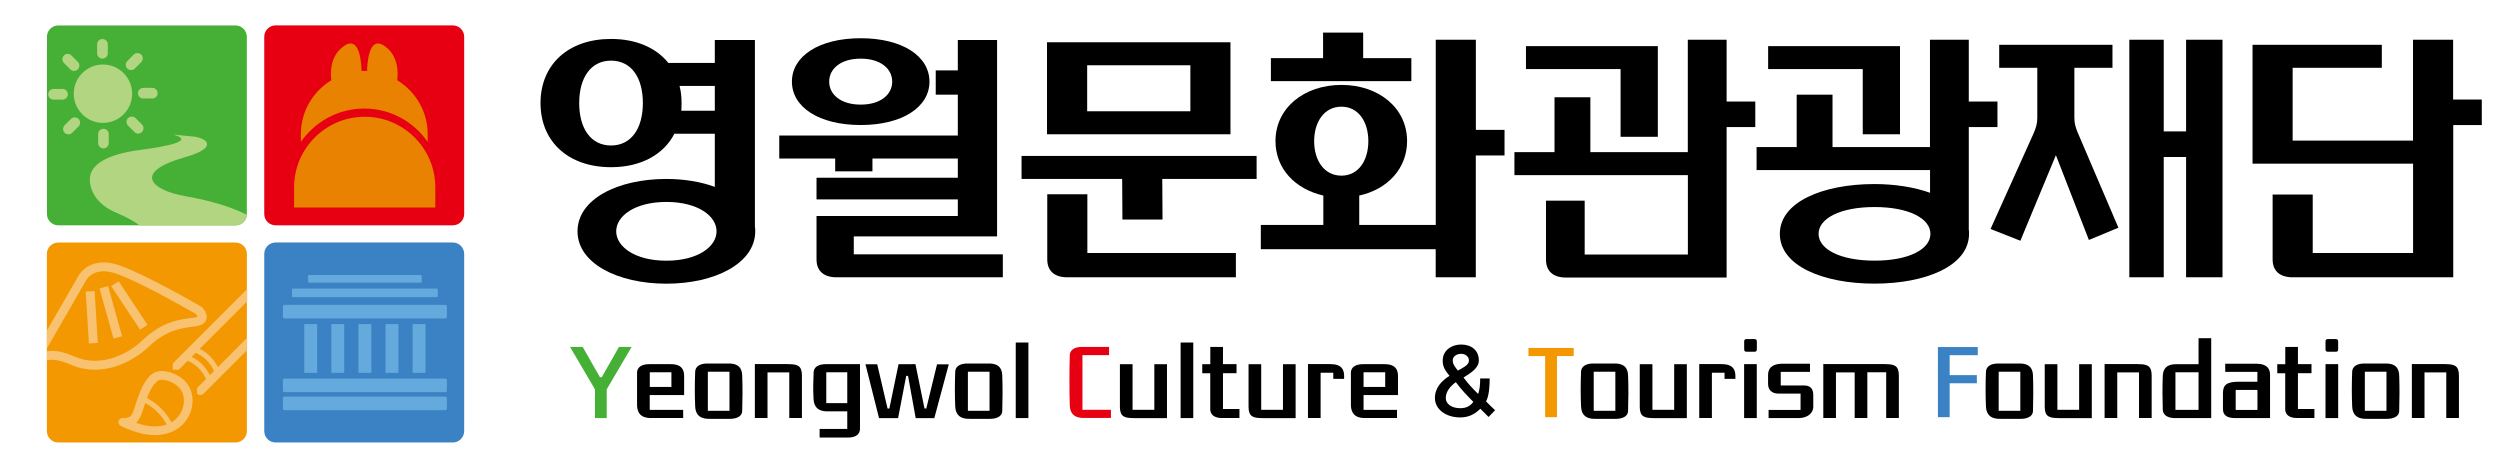 <?xml version="1.0" encoding="utf-8"?>
<!-- Generator: Adobe Illustrator 27.2.0, SVG Export Plug-In . SVG Version: 6.00 Build 0)  -->
<svg version="1.1" id="Layer_1" xmlns="http://www.w3.org/2000/svg" xmlns:xlink="http://www.w3.org/1999/xlink" x="0px" y="0px"
	 viewBox="0 0 387.13 70.71" style="enable-background:new 0 0 387.13 70.71;" xml:space="preserve">
<style type="text/css">
	.st0{fill:#45B035;}
	.st1{fill:#E60012;}
	.st2{fill:#E88200;}
	.st3{fill:#B2D581;}
	.st4{fill:#3B82C5;}
	.st5{fill:#65AADD;}
	.st6{fill:#F39800;}
	.st7{fill:#F8C270;}
</style>
<g>
	<g>
		<path class="st0" d="M108.75-227.39c0,2.4-1.93,4.35-4.34,4.35H36.46c-2.4,0-4.33-1.95-4.33-4.35v-67.94
			c0-2.41,1.93-4.35,4.33-4.35h67.95c2.4,0,4.34,1.94,4.34,4.35V-227.39L108.75-227.39z"/>
		<path class="st1" d="M192.06-227.39c0,2.4-1.94,4.35-4.35,4.35h-67.95c-2.4,0-4.35-1.95-4.35-4.35v-67.95
			c0-2.4,1.94-4.35,4.35-4.35h67.95c2.4,0,4.35,1.94,4.35,4.35V-227.39L192.06-227.39z"/>
		<path class="st2" d="M153.94-264.68c-14.93,0-27.07,12.14-27.07,27.05v7.74h54.14v-7.74
			C181.01-252.53,168.86-264.68,153.94-264.68"/>
		<path class="st2" d="M159.03-292.76c-3.33,0-4.06,6.53-4.19,10.56l-1.05-0.11l-1.05,0.11c-0.14-4.03-0.87-10.56-4.2-10.56
			c-0.66,0-1.43,0.26-2.31,0.84c-5.58,3.68-5.45,10.28-5.06,13.24c-6.98,4.28-11.69,11.89-11.69,20.67v3
			c5.34-7.72,14.22-12.8,24.31-12.8c10.07,0,18.97,5.08,24.3,12.8v-2.99c0-8.77-4.69-16.39-11.68-20.67
			c0.38-2.96,0.51-9.56-5.06-13.24C160.46-292.5,159.69-292.76,159.03-292.76"/>
		<path class="st3" d="M64.78-273.5c0,6.18-5.01,11.2-11.2,11.2c-6.17,0-11.18-5.02-11.18-11.2c0-6.17,5.01-11.19,11.18-11.19
			C59.77-284.7,64.78-279.68,64.78-273.5"/>
		<path class="st3" d="M51.36-292.44v3.47c0,1.12,0.9,2.03,2.03,2.03c1.14,0,2.05-0.91,2.05-2.03v-3.47c0-1.13-0.91-2.03-2.05-2.03
			C52.26-294.46,51.36-293.56,51.36-292.44"/>
		<path class="st3" d="M38.62-288.18c-0.79,0.79-0.79,2.08,0,2.88l2.45,2.45c0.8,0.78,2.08,0.78,2.88,0c0.79-0.8,0.79-2.09,0-2.88
			l-2.45-2.45C40.7-288.98,39.41-288.98,38.62-288.18"/>
		<path class="st3" d="M38.12-275.34h-3.46c-1.12,0-2.04,0.92-2.04,2.05c0,1.11,0.91,2.03,2.04,2.03h3.46
			c1.12,0,2.03-0.92,2.03-2.03C40.15-274.42,39.24-275.34,38.12-275.34"/>
		<path class="st3" d="M41.36-263.86l-2.45,2.44c-0.8,0.79-0.8,2.08,0,2.88c0.79,0.78,2.09,0.78,2.87,0l2.44-2.45
			c0.8-0.79,0.8-2.08,0-2.87C43.44-264.66,42.14-264.66,41.36-263.86"/>
		<path class="st3" d="M53.79-260.07c-1.12,0-2.04,0.9-2.04,2.03v3.47c0,1.13,0.91,2.03,2.04,2.03c1.13,0,2.04-0.9,2.04-2.03v-3.47
			C55.83-259.17,54.92-260.07,53.79-260.07"/>
		<path class="st3" d="M63.23-264.16c-0.79,0.8-0.79,2.08,0,2.89l2.45,2.44c0.78,0.8,2.08,0.8,2.87,0c0.8-0.79,0.8-2.08,0-2.88
			l-2.44-2.45C65.31-264.94,64.03-264.94,63.23-264.16"/>
		<path class="st3" d="M69.06-275.74c-1.12,0-2.04,0.91-2.04,2.04c0,1.13,0.91,2.02,2.04,2.02h3.46c1.13,0,2.04-0.89,2.04-2.02
			c0-1.13-0.91-2.04-2.04-2.04H69.06L69.06-275.74z"/>
		<path class="st3" d="M65.38-288.48l-2.44,2.45c-0.8,0.8-0.8,2.08,0,2.88c0.79,0.81,2.08,0.81,2.88,0l2.45-2.44
			c0.78-0.79,0.78-2.09,0-2.89C67.46-289.26,66.19-289.26,65.38-288.48"/>
		<path class="st3" d="M108.83-227.08c-5.6-2.8-13.26-5.35-23.53-7.14c-13.05-2.27-20.74-9.18-0.23-14.98
			c11.42-3.23,9.74-6.74,3.8-7.84l-8.3-0.81c8.71,2.44-3.12,4.61-12.44,5.84c-13.94,1.81-19.78,6.14-19.54,11.65
			c0.21,4.8,3.31,9.56,9.98,12.38c4.17,1.76,7.06,3.4,9.07,4.93h36.91C106.85-223.05,108.66-224.83,108.83-227.08L108.83-227.08z"/>
		<path class="st4" d="M359.46-227.39c0,2.39-1.95,4.36-4.35,4.36h-67.95c-2.4,0-4.34-1.96-4.34-4.36v-67.95
			c0-2.39,1.94-4.35,4.34-4.35h67.95c2.41,0,4.35,1.96,4.35,4.35V-227.39L359.46-227.39z"/>
		<polygon class="st5" points="352.84,-271.01 352.44,-270.6 290.38,-270.6 289.99,-271.01 289.99,-275.4 290.38,-275.8 
			352.44,-275.8 352.84,-275.4 352.84,-271.01 		"/>
		<polygon class="st5" points="349.37,-279.02 349.03,-278.77 293.8,-278.77 293.45,-279.02 293.45,-281.81 293.8,-282.06 
			349.03,-282.06 349.37,-281.81 349.37,-279.02 		"/>
		<polygon class="st5" points="343.18,-284.53 342.91,-284.31 299.91,-284.31 299.64,-284.53 299.64,-287 299.91,-287.23 
			342.91,-287.23 343.18,-287 343.18,-284.53 		"/>
		<polygon class="st5" points="352.84,-242.73 352.44,-242.34 290.38,-242.34 289.99,-242.73 289.99,-247.14 290.38,-247.53 
			352.44,-247.53 352.84,-247.14 352.84,-242.73 		"/>
		<polygon class="st5" points="352.84,-235.84 352.44,-235.44 290.38,-235.44 289.99,-235.84 289.99,-240.25 290.38,-240.64 
			352.44,-240.64 352.84,-240.25 352.84,-235.84 		"/>
		<polygon class="st5" points="303.11,-249.73 298.17,-249.73 298.17,-268.42 303.11,-268.42 303.11,-249.73 		"/>
		<polygon class="st5" points="313.48,-249.73 308.55,-249.73 308.55,-268.42 313.48,-268.42 313.48,-249.73 		"/>
		<polygon class="st5" points="323.87,-249.73 318.94,-249.73 318.94,-268.42 323.87,-268.42 323.87,-249.73 		"/>
		<polygon class="st5" points="334.26,-249.73 329.33,-249.73 329.33,-268.42 334.26,-268.42 334.26,-249.73 		"/>
		<polygon class="st5" points="344.65,-249.73 339.72,-249.73 339.72,-268.42 344.65,-268.42 344.65,-249.73 		"/>
		<path class="st6" d="M276.16-227.39c0,2.39-1.94,4.36-4.34,4.36h-67.97c-2.4,0-4.33-1.96-4.33-4.36v-67.94
			c0-2.4,1.93-4.36,4.33-4.36h67.97c2.4,0,4.34,1.96,4.34,4.36V-227.39L276.16-227.39z"/>
		<path class="st7" d="M247.09-249.81c-2.6-0.87-4.9-0.83-6.68,0.14c-1.24,0.68-2.08,1.73-2.6,2.46c-2.07,2.82-3.13,6.11-4.18,9.27
			l-0.57,1.75c-0.43,1.23-0.84,2.4-1.64,3.21l-2.05,0.66l-0.04-0.01c-0.84-0.38-1.81-0.02-2.2,0.83c-0.38,0.83-0.02,1.81,0.82,2.19
			l0.09,0.04c3.11,1.41,6.81,2.88,10.73,3.28l2.07,0.12c3.64,0,6.88-1.01,9.38-2.88c3.16-2.36,5.14-6.29,5.15-10.22
			c0.02-2.12-0.49-4.1-1.49-5.75C252.13-247.61,249.23-249.08,247.09-249.81 M239.11-229.3c-1.85-0.2-3.67-0.67-5.41-1.27l0.1-0.1
			c1.26-1.29,1.88-2.92,2.41-4.47l0.58-1.77l0.43-1.3c3.4,1.86,6.25,4.67,8.11,8.07l0.1,0.18c-1.66,0.58-3.3,0.74-4.6,0.74
			L239.11-229.3L239.11-229.3z M248.22-231.42l-0.97,0.64l-0.17-0.3c-2.08-3.84-5.32-6.99-9.19-9.02c0.69-1.87,1.48-3.61,2.61-5.16
			l1.52-1.49c0.95-0.52,2.35-0.49,4.03,0.08c2.26,0.77,4.04,2.07,4.99,3.65c0.68,1.13,1.02,2.5,1.02,4.01
			C252.02-236.09,250.56-233.17,248.22-231.42"/>
		<polygon class="st7" points="215.62,-260.98 214.38,-280.89 217.8,-281.1 219.03,-261.2 215.62,-260.98 		"/>
		<polygon class="st7" points="225.05,-262.86 219.67,-282.08 222.95,-282.99 228.34,-263.77 225.05,-262.86 		"/>
		<polygon class="st7" points="235.25,-266.25 224.17,-282.96 227.01,-284.85 238.09,-268.14 235.25,-266.25 		"/>
		<path class="st7" d="M265.07-251.92c-1.51-3.04-3.98-5.5-7-7.01l18.22-18.22v-4.71l-28.54,28.55v2.35h2.35l3.4-3.4
			c3.12,1.36,5.62,3.88,6.99,7.01l-3.41,3.4v2.35l1.19,0.49l1.18-0.49l16.84-16.84v-4.7L265.07-251.92L265.07-251.92z M262-248.87
			c-1.51-3.02-3.97-5.49-6.99-7l1.56-1.57c3.12,1.37,5.62,3.89,6.99,7.01L262-248.87L262-248.87z"/>
		<path class="st7" d="M208.77-252.84c2.88,1.27,5.99,1.92,9.19,1.92c7.11,0,14.86-3.33,20.73-8.93c6.64-6.32,12.43-7.02,17.53-7.63
			c2.45-0.29,3.93-1.2,4.41-2.67c0.74-2.22-1.3-4.3-1.71-4.7l-0.31-0.22c-0.81-0.48-19.8-11.55-30.63-15.61
			c-2.38-0.89-4.65-1.35-6.71-1.35c-7.05,0-9.64,5.12-9.69,5.23l-12.07,20.94v6.82l15.07-26.14c0.07-0.15,1.83-3.43,6.69-3.43
			c1.65,0,3.51,0.38,5.51,1.13c9.98,3.75,27.85,14.06,29.9,15.24l0.66,0.98c-0.18,0.1-0.6,0.29-1.52,0.4
			c-5.36,0.64-12.04,1.45-19.49,8.55c-5.24,5.01-12.12,7.99-18.37,8c-2.72,0-5.36-0.55-7.82-1.63c-3.32-1.47-6.28-2.21-8.78-2.21
			l-1.83,0.2v3.45l1.83-0.23C203.38-254.75,205.88-254.1,208.77-252.84L208.77-252.84z"/>
	</g>
	<g>
		<g>
			<path d="M66.93-175.44c0,5.44-6.84,8.92-15.15,8.92c-8.31,0-15.15-3.48-15.15-8.92c0-5.48,6.84-8.92,15.15-8.92
				c2.98,0,5.86,0.48,8.26,1.35v-9.05h-6.89c-1.81,3.53-5.67,5.7-10.8,5.7c-7.33,0-12.02-4.4-12.02-10.93
				c0-6.53,4.69-10.93,12.02-10.93c4.3,0,7.72,1.52,9.77,4.09h7.92v-3.92h6.84v31.82C66.93-175.96,66.93-175.7,66.93-175.44z
				 M47.78-197.3c0-4.4-2-7.23-5.42-7.23c-3.42,0-5.42,2.87-5.42,7.23c0,4.35,2,7.23,5.42,7.23
				C45.77-190.07,47.78-192.94,47.78-197.3z M60.33-175.44c0-2.61-3.18-5.01-8.55-5.01c-5.37,0-8.55,2.39-8.55,5.01
				c0,2.61,3.18,5.01,8.55,5.01C57.16-170.44,60.33-172.83,60.33-175.44z M60.04-200.21h-6.01c0.24,0.91,0.34,1.87,0.34,2.92
				c0,0.44,0,0.87-0.05,1.31h5.72V-200.21z"/>
			<path d="M109.14-167.61H80.81c-2.2,0-3.42-1.09-3.42-3.05v-7.4h24.09v-2.83H77.39v-3.7h24.09v-3.26H86.91v2.18h-6.35v-2.18h-9.53
				v-3.92h30.44v-6.97h-3.76v-4.14h3.76v-5.18h6.69v33.48H83.74v3.05h25.41V-167.61z M73.18-200.95c0-4.35,4.64-7.4,11.73-7.4
				c7.08,0,11.73,3.05,11.73,7.4c0,4.35-4.64,7.4-11.73,7.4C77.83-193.55,73.18-196.6,73.18-200.95z M79.54-200.95
				c0,2.18,1.96,3.92,5.38,3.92s5.37-1.74,5.37-3.92c0-2.18-1.95-3.92-5.37-3.92S79.54-203.13,79.54-200.95z"/>
			<path d="M152.38-184.37h-16.07l0.05,6.92h-6.84l-0.05-6.92h-17.15v-3.92h40.06V-184.37z M116.67-191.98v-15.67h31.27v15.67
				H116.67z M148.87-171.74v4.14h-28.73c-2.2,0-3.42-1.09-3.42-3.05v-11.1h6.84v10.01H148.87z M123.51-203.74v7.84h17.59v-7.84
				H123.51z"/>
			<path d="M189.76-188.37v20.77h-6.84v-4.79h-29.8v-4.14h10.65v-5.01c-4.79-1.09-8.16-4.57-8.16-9.27c0-5.66,4.89-9.58,11.24-9.58
				c6.35,0,11.19,3.92,11.19,9.58c0,4.7-3.37,8.23-8.16,9.27v5.01h13.04v-31.56h6.84v15.37h4.89v4.35H189.76z M154.83-201.04v-3.92
				h8.89v-4.35h6.84v4.35h8.21v3.92H154.83z M162.21-190.81c0,3.27,1.71,5.88,4.64,5.88c2.93,0,4.59-2.61,4.59-5.88
				c0-3.27-1.66-5.88-4.59-5.88C163.92-196.69,162.21-194.07,162.21-190.81z"/>
			<path d="M225.92-208.09h6.6v10.54h4.89v4.35h-4.89v25.64h-27.36c-2.2,0-3.42-1.09-3.42-3.05v-10.06h6.6v9.19h17.59v-13.54h-29.56
				v-3.92h6.84v-9.36h6.11v9.36h16.61V-208.09z M214.44-203.09h-16.12V-207h22.48v15.45h-6.35V-203.09z"/>
			<path d="M267.2-208.09h6.6v10.54h4.88v4.35h-4.88v17.46c0.05,0.26,0.05,0.48,0.05,0.74c0,5.44-7.33,8.49-16.12,8.49
				c-8.79,0-16.12-3.05-16.12-8.49c0-5.44,7.33-8.49,16.12-8.49c3.47,0,6.79,0.52,9.48,1.48v-3.87h-29.56v-3.92h6.84v-8.92h6.11
				v8.92h16.61V-208.09z M255.72-203.09H239.6V-207h22.47v15.02h-6.35V-203.09z M267.25-175.01c0-2.61-3.66-4.57-9.53-4.57
				c-5.86,0-9.53,1.96-9.53,4.57c0,2.61,3.66,4.57,9.53,4.57C263.59-170.44,267.25-172.39,267.25-175.01z"/>
			<path d="M292.42-192.16l6.89,16.11l-5.03,2.09l-5.62-14.45l-6.06,14.58l-5.08-2l7.33-16.28c0.39-0.91,0.63-1.65,0.63-2.66v-8.53
				h-6.5v-3.92h19.3v3.92h-6.5v8.49C291.78-193.81,292.03-193.07,292.42-192.16z M317.04-167.61h-6.21v-20.5h-3.81v20.5h-5.86
				v-40.49h5.86v15.63h3.81v-15.63h6.21V-167.61z"/>
			<path d="M356.37-193.55v25.95h-27.36c-2.2,0-3.42-1.09-3.42-3.05v-11.06h6.84v9.97h17.1v-15.24h-27.36v-20.24h22.04v3.92h-15.2
				v12.41h20.52v-17.2h6.84v10.19h4.89v4.35H356.37z"/>
		</g>
		<g>
			<path class="st0" d="M39.62-148.5l-4.25-7.23h2.16l2.93,5.16h0.31l2.93-5.16h2.16l-4.25,7.23v4.9h-2.01V-148.5z"/>
			<path d="M46.8-151.42c0.05-0.8,0.71-1.37,2.08-1.37h3.61c0.93,0,2.33,0.15,2.33,2.01v3.27h-5.87v2.52h5.7v1.39h-5.05
				c-0.71,0-2.7,0.2-2.81-2.12V-151.42z M48.96-151.4v2.5h3.69v-2.5H48.96z"/>
			<path d="M58.78-152.9h3.6c0.93,0,2.25,0.15,2.33,2.01c0.08,1.93,0.06,4.18,0,6.12c-0.03,0.96-1.08,1.31-2.07,1.31H59.5
				c-0.71,0-2.7,0.2-2.81-2.12c-0.09-1.88-0.08-4.06,0-5.94C56.74-152.33,57.4-152.9,58.78-152.9z M62.54-151.51h-3.69v6.66h3.69
				V-151.51z"/>
			<path d="M72.56-152.79c1.54,0,2.33,0.23,2.33,1.93v7.26h-2.16v-7.77h-3.71v7.77h-2.16v-9.19H72.56z"/>
			<path d="M76.89-151.42c0.03-0.8,0.71-1.37,2.08-1.37h5.82v11.01c0,1.17-1.08,1.5-1.95,1.5h-4.93v-1.47h4.71v-3H79.7
				c-0.71,0-2.69,0.2-2.81-2.12C76.79-148.59,76.81-149.53,76.89-151.42z M79.05-151.4v5.27h3.58v-5.27H79.05z"/>
			<path d="M88.03-143.61l-2.32-9.17h2.01l1.76,7.54h0.31l1.56-7.55l2.89-0.02l1.54,7.55h0.31l1.82-7.52h2.01l-2.47,9.17h-3.17
				l-1.31-7.21h-0.31l-1.39,7.21H88.03z"/>
			<path d="M103.1-152.9h3.6c0.93,0,2.25,0.15,2.33,2.01c0.08,1.93,0.06,4.18,0,6.12c-0.03,0.96-1.08,1.31-2.07,1.31h-3.13
				c-0.71,0-2.7,0.2-2.81-2.12c-0.09-1.88-0.08-4.06,0-5.94C101.06-152.33,101.73-152.9,103.1-152.9z M106.87-151.51h-3.69v6.66
				h3.69V-151.51z"/>
			<path d="M111.34-156.48h2.16v12.88h-2.16V-156.48z"/>
			<path class="st1" d="M127.25-155.73v1.39h-4.54v9.33h4.85v1.39h-4.2c-0.71,0-2.7,0.2-2.81-2.12c-0.09-1.88-0.08-6.73,0-8.62
				c0.05-0.8,0.71-1.37,2.08-1.37H127.25z"/>
			<path d="M131.43-143.61c-1.54,0-2.33-0.23-2.33-1.93v-7.26h2.16v7.77h3.71v-7.77h2.16v9.19H131.43z"/>
			<path d="M139.44-156.48h2.16v12.88h-2.16V-156.48z"/>
			<path d="M144.51-152.79v-2.93h2.16v2.93h2.32v1.54h-2.32v6.1h2.81v1.54h-3.03c-0.87,0-1.95-0.32-1.95-1.5v-6.15h-1.36v-1.54
				H144.51z"/>
			<path d="M153.35-143.61c-1.54,0-2.33-0.23-2.33-1.93v-7.26h2.16v7.77h3.71v-7.77h2.16v9.19H153.35z"/>
			<path d="M164.98-152.79c0.93,0,2.33,0.15,2.33,2.01v0.51h-1.85v-1.05h-2.16v7.72h-2.16v-9.19H164.98z"/>
			<path d="M168.47-151.42c0.05-0.8,0.71-1.37,2.08-1.37h3.61c0.93,0,2.33,0.15,2.33,2.01v3.27h-5.87v2.52h5.7v1.39h-5.05
				c-0.71,0-2.7,0.2-2.81-2.12V-151.42z M170.63-151.4v2.5h3.69v-2.5H170.63z"/>
			<path d="M185.28-150.8c-0.74-0.91-1.2-1.56-1.16-2.73c0.06-1.61,1.48-2.61,3.13-2.61c1.68,0,3.01,0.93,3.01,2.72
				c0,1.3-1.38,2.13-2.61,2.9c0.8,1.07,1.5,1.84,2.5,2.81c0.22-0.71,0.34-1.37,0.34-2.64h1.62c0,1.19-0.09,2.95-0.62,3.91
				c0.4,0.43,1,0.99,1.54,1.5l-1.11,1.16c-0.49-0.49-1.04-1.02-1.41-1.41c-0.91,0.91-1.96,1.48-3.43,1.48c-2.5,0-4.31-1.42-4.31-3.3
				C182.8-148.86,184.05-150.03,185.28-150.8z M187.1-145.29c1.13,0,1.75-0.42,2.24-1.08c-1.13-1.14-2.05-2.1-2.98-3.35
				c-0.74,0.52-1.71,1.47-1.71,2.7C184.65-146.01,185.62-145.29,187.1-145.29z M186.7-151.7c0.87-0.51,1.9-0.93,1.9-1.71
				c0-0.69-0.6-1.14-1.34-1.14c-0.71,0-1.42,0.4-1.42,1.1C185.84-152.67,186.32-152.25,186.7-151.7z"/>
			<path class="st6" d="M203.59-154.17v10.41h-2.01v-10.41h-2.86v-1.39h7.72v1.39H203.59z"/>
			<path d="M209.78-152.9h3.6c0.93,0,2.25,0.15,2.33,2.01c0.08,1.93,0.06,4.18,0,6.12c-0.03,0.96-1.08,1.31-2.07,1.31h-3.13
				c-0.71,0-2.7,0.2-2.81-2.12c-0.09-1.88-0.08-4.06,0-5.94C207.74-152.33,208.41-152.9,209.78-152.9z M213.55-151.51h-3.69v6.66
				h3.69V-151.51z"/>
			<path d="M220.05-143.61c-1.54,0-2.33-0.23-2.33-1.93v-7.26h2.16v7.77h3.71v-7.77h2.16v9.19H220.05z"/>
			<path d="M231.68-152.79c0.93,0,2.33,0.15,2.33,2.01v0.51h-1.85v-1.05h-2.16v7.72h-2.16v-9.19H231.68z"/>
			<path d="M235.89-157.07h1.39c0.25,0,0.38,0.14,0.38,0.39v1.39c0,0.25-0.14,0.39-0.38,0.39h-1.39c-0.25,0-0.38-0.14-0.38-0.39
				v-1.39C235.5-156.93,235.64-157.07,235.89-157.07z M235.5-152.79h2.16v9.19h-2.16V-152.79z"/>
			<path d="M239.67-143.61v-1.39h5.45v-2.78h-3.77c-1.07,0-1.76-0.59-1.78-1.62c-0.01-0.8-0.01-0.96,0-1.61
				c0.03-1.56,1.33-1.87,2.5-1.87h4.65v1.39h-4.99v2.32h3.97c0.94,0,1.53,0.42,1.58,1.53v2.07c0,1.28-1.17,1.96-2.5,1.96H239.67z"/>
			<path d="M259.54-152.79c1.55,0,2.33,0.23,2.33,1.93v7.26h-2.16v-7.8h-3.21v7.8h-2.16v-7.77h-3.2v7.77h-2.16v-9.19H259.54z"/>
			<path class="st4" d="M275.32-155.71v1.39h-4.79v3.4h4.63v1.39h-4.63v5.78h-2.01v-11.95H275.32z"/>
			<path d="M278.81-152.9h3.6c0.93,0,2.25,0.15,2.33,2.01c0.08,1.93,0.06,4.18,0,6.12c-0.03,0.96-1.08,1.31-2.07,1.31h-3.13
				c-0.71,0-2.7,0.2-2.81-2.12c-0.09-1.88-0.08-4.06,0-5.94C276.77-152.33,277.44-152.9,278.81-152.9z M282.58-151.51h-3.69v6.66
				h3.69V-151.51z"/>
			<path d="M289.08-143.61c-1.54,0-2.33-0.23-2.33-1.93v-7.26h2.16v7.77h3.71v-7.77h2.16v9.19H289.08z"/>
			<path d="M302.63-152.79c1.54,0,2.33,0.23,2.33,1.93v7.26h-2.16v-7.77h-3.71v7.77h-2.16v-9.19H302.63z"/>
			<path d="M315.12-143.61h-6.19c-1.05,0-2.04-0.4-2.07-1.42c-0.06-1.93-0.08-3.83,0-5.76c0.08-1.85,1.4-2.01,2.33-2.01h3.77v-4.43
				h2.16V-143.61z M312.96-151.4h-3.94v6.41h3.94V-151.4z"/>
			<path d="M317.13-147.84c0-1.47,0.66-1.96,2.81-1.96H323v-1.68h-5.48v-1.39h5.22c2.12,0,2.42,1.05,2.42,1.9v7.37h-5.95
				c-1.3,0-2.08-0.42-2.08-1.53V-147.84z M319.29-148.41v3.41H323v-3.41H319.29z"/>
			<path d="M327.75-152.79v-2.93h2.16v2.93h2.32v1.54h-2.32v6.1h2.81v1.54h-3.03c-0.86,0-1.95-0.32-1.95-1.5v-6.15h-1.36v-1.54
				H327.75z"/>
			<path d="M334.99-157.07h1.39c0.25,0,0.38,0.14,0.38,0.39v1.39c0,0.25-0.14,0.39-0.38,0.39h-1.39c-0.25,0-0.38-0.14-0.38-0.39
				v-1.39C334.61-156.93,334.74-157.07,334.99-157.07z M334.61-152.79h2.16v9.19h-2.16V-152.79z"/>
			<path d="M341.23-152.9h3.6c0.93,0,2.25,0.15,2.33,2.01c0.08,1.93,0.06,4.18,0,6.12c-0.03,0.96-1.08,1.31-2.07,1.31h-3.13
				c-0.71,0-2.7,0.2-2.81-2.12c-0.09-1.88-0.08-4.06,0-5.94C339.19-152.33,339.85-152.9,341.23-152.9z M345-151.51h-3.69v6.66H345
				V-151.51z"/>
			<path d="M355.02-152.79c1.54,0,2.33,0.23,2.33,1.93v7.26h-2.16v-7.77h-3.71v7.77h-2.16v-9.19H355.02z"/>
		</g>
	</g>
</g>
<g>
	<g>
		<path class="st0" d="M38.23,33.14c0,0.97-0.78,1.75-1.75,1.75H9.02c-0.97,0-1.75-0.78-1.75-1.75V5.7c0-0.97,0.78-1.76,1.75-1.76
			h27.45c0.97,0,1.75,0.79,1.75,1.76V33.14L38.23,33.14z"/>
		<path class="st1" d="M71.88,33.14c0,0.97-0.78,1.75-1.76,1.75H42.67c-0.97,0-1.75-0.78-1.75-1.75V5.69c0-0.97,0.79-1.76,1.75-1.76
			h27.45c0.97,0,1.76,0.79,1.76,1.76V33.14L71.88,33.14z"/>
		<path class="st2" d="M56.48,18.08c-6.03,0-10.94,4.9-10.94,10.93v3.13h21.87v-3.13C67.41,22.99,62.51,18.08,56.48,18.08"/>
		<path class="st2" d="M58.53,6.73c-1.34,0-1.64,2.64-1.69,4.27l-0.43-0.04L55.99,11c-0.05-1.63-0.35-4.27-1.7-4.27
			c-0.27,0-0.58,0.1-0.94,0.34c-2.25,1.49-2.2,4.15-2.04,5.35c-2.82,1.72-4.72,4.8-4.72,8.35v1.21c2.16-3.12,5.75-5.17,9.82-5.17
			c4.07,0,7.66,2.05,9.82,5.17v-1.21c0-3.54-1.9-6.62-4.72-8.35c0.16-1.2,0.21-3.86-2.04-5.35C59.11,6.84,58.81,6.73,58.53,6.73"/>
		<path class="st3" d="M20.46,14.51c0,2.5-2.02,4.52-4.52,4.52c-2.49,0-4.52-2.03-4.52-4.52c0-2.49,2.02-4.52,4.52-4.52
			C18.44,9.99,20.46,12.02,20.46,14.51"/>
		<path class="st3" d="M15.04,6.86v1.4c0,0.45,0.37,0.82,0.82,0.82c0.46,0,0.83-0.37,0.83-0.82v-1.4c0-0.46-0.37-0.82-0.83-0.82
			C15.4,6.05,15.04,6.41,15.04,6.86"/>
		<path class="st3" d="M9.9,8.59c-0.32,0.32-0.32,0.84,0,1.16l0.99,0.99c0.32,0.32,0.84,0.32,1.16,0c0.32-0.32,0.32-0.85,0-1.16
			l-0.99-0.99C10.73,8.26,10.21,8.26,9.9,8.59"/>
		<path class="st3" d="M9.69,13.77h-1.4c-0.45,0-0.82,0.37-0.82,0.83c0,0.45,0.37,0.82,0.82,0.82h1.4c0.45,0,0.82-0.37,0.82-0.82
			C10.51,14.14,10.14,13.77,9.69,13.77"/>
		<path class="st3" d="M11,18.41l-0.99,0.99c-0.32,0.32-0.32,0.84,0,1.17c0.32,0.31,0.84,0.31,1.16,0l0.99-0.99
			c0.33-0.32,0.33-0.84,0-1.16C11.84,18.09,11.32,18.09,11,18.41"/>
		<path class="st3" d="M16.02,19.94c-0.46,0-0.82,0.36-0.82,0.82v1.4c0,0.46,0.37,0.82,0.82,0.82c0.45,0,0.82-0.37,0.82-0.82v-1.4
			C16.84,20.31,16.48,19.94,16.02,19.94"/>
		<path class="st3" d="M19.83,18.29c-0.32,0.32-0.32,0.84,0,1.17l0.99,0.98c0.31,0.33,0.84,0.33,1.16,0c0.32-0.32,0.32-0.84,0-1.16
			L21,18.29C20.68,17.97,20.16,17.97,19.83,18.29"/>
		<path class="st3" d="M22.19,13.61c-0.45,0-0.82,0.37-0.82,0.82c0,0.46,0.37,0.82,0.82,0.82h1.4c0.45,0,0.82-0.36,0.82-0.82
			c0-0.46-0.37-0.82-0.82-0.82H22.19L22.19,13.61z"/>
		<path class="st3" d="M20.7,8.46l-0.98,0.99c-0.33,0.32-0.33,0.84,0,1.16c0.32,0.32,0.84,0.32,1.16,0l0.99-0.99
			c0.32-0.32,0.32-0.84,0-1.17C21.54,8.15,21.03,8.15,20.7,8.46"/>
		<path class="st3" d="M38.26,33.27c-2.26-1.13-5.36-2.16-9.51-2.88c-5.27-0.91-8.38-3.71-0.09-6.05c4.61-1.3,3.94-2.72,1.53-3.17
			l-3.35-0.33c3.52,0.99-1.26,1.87-5.03,2.36c-5.64,0.73-7.99,2.48-7.9,4.71c0.09,1.94,1.34,3.86,4.03,5
			c1.69,0.71,2.85,1.37,3.67,1.99h14.91C37.46,34.89,38.19,34.18,38.26,33.27L38.26,33.27z"/>
		<g>
			<path class="st4" d="M71.88,66.76c0,0.96-0.79,1.76-1.76,1.76H42.67c-0.97,0-1.75-0.79-1.75-1.76V39.31
				c0-0.97,0.78-1.76,1.75-1.76h27.45c0.97,0,1.76,0.79,1.76,1.76V66.76L71.88,66.76z"/>
			<polygon class="st5" points="69.2,49.14 69.04,49.31 43.97,49.31 43.81,49.14 43.81,47.37 43.97,47.21 69.04,47.21 69.2,47.37 
				69.2,49.14 			"/>
			<polygon class="st5" points="67.8,45.9 67.66,46.01 45.35,46.01 45.21,45.9 45.21,44.78 45.35,44.68 67.66,44.68 67.8,44.78 
				67.8,45.9 			"/>
			<polygon class="st5" points="65.3,43.68 65.19,43.77 47.82,43.77 47.71,43.68 47.71,42.68 47.82,42.59 65.19,42.59 65.3,42.68 
				65.3,43.68 			"/>
			<polygon class="st5" points="69.2,60.57 69.04,60.72 43.97,60.72 43.81,60.57 43.81,58.79 43.97,58.63 69.04,58.63 69.2,58.79 
				69.2,60.57 			"/>
			<polygon class="st5" points="69.2,63.35 69.04,63.51 43.97,63.51 43.81,63.35 43.81,61.57 43.97,61.41 69.04,61.41 69.2,61.57 
				69.2,63.35 			"/>
			<polygon class="st5" points="49.11,57.74 47.12,57.74 47.12,50.19 49.11,50.19 49.11,57.74 			"/>
			<polygon class="st5" points="53.3,57.74 51.31,57.74 51.31,50.19 53.3,50.19 53.3,57.74 			"/>
			<polygon class="st5" points="57.5,57.74 55.51,57.74 55.51,50.19 57.5,50.19 57.5,57.74 			"/>
			<polygon class="st5" points="61.7,57.74 59.7,57.74 59.7,50.19 61.7,50.19 61.7,57.74 			"/>
			<polygon class="st5" points="65.89,57.74 63.9,57.74 63.9,50.19 65.89,50.19 65.89,57.74 			"/>
			<path class="st6" d="M38.23,66.76c0,0.96-0.79,1.76-1.76,1.76H9.01c-0.97,0-1.75-0.79-1.75-1.76V39.32
				c0-0.97,0.78-1.76,1.75-1.76h27.46c0.97,0,1.76,0.79,1.76,1.76V66.76L38.23,66.76z"/>
			<path class="st7" d="M26.48,57.71c-1.05-0.36-1.98-0.34-2.7,0.06c-0.5,0.28-0.84,0.7-1.05,0.99c-0.84,1.14-1.26,2.47-1.69,3.75
				l-0.23,0.71c-0.17,0.5-0.34,0.97-0.66,1.3l-0.83,0.26l-0.02-0.01c-0.34-0.15-0.73-0.01-0.89,0.33c-0.16,0.34-0.01,0.73,0.33,0.88
				L18.78,66c1.25,0.57,2.75,1.17,4.33,1.33l0.84,0.05c1.47,0,2.78-0.41,3.79-1.17c1.28-0.96,2.08-2.54,2.08-4.13
				c0-0.85-0.2-1.66-0.6-2.32C28.52,58.6,27.34,58,26.48,57.71 M23.26,65.99c-0.75-0.08-1.48-0.27-2.18-0.51l0.04-0.04
				c0.51-0.52,0.76-1.18,0.97-1.81l0.23-0.71l0.17-0.52c1.38,0.75,2.53,1.89,3.28,3.26l0.04,0.07c-0.67,0.23-1.34,0.3-1.86,0.3
				L23.26,65.99L23.26,65.99z M26.94,65.14l-0.39,0.26l-0.07-0.12c-0.84-1.55-2.15-2.82-3.71-3.64c0.28-0.76,0.6-1.46,1.05-2.08
				l0.61-0.6c0.38-0.21,0.95-0.2,1.63,0.03c0.91,0.31,1.63,0.84,2.01,1.47c0.28,0.45,0.41,1.01,0.41,1.62
				C28.47,63.25,27.88,64.43,26.94,65.14"/>
			<polygon class="st7" points="13.77,53.19 13.27,45.15 14.65,45.07 15.15,53.1 13.77,53.19 			"/>
			<polygon class="st7" points="17.58,52.43 15.41,44.67 16.73,44.3 18.91,52.07 17.58,52.43 			"/>
			<polygon class="st7" points="21.7,51.06 17.22,44.32 18.37,43.55 22.84,50.3 21.7,51.06 			"/>
			<path class="st7" d="M33.74,56.85c-0.61-1.23-1.6-2.22-2.82-2.83l7.36-7.36v-1.9L26.75,56.29v0.95h0.95l1.37-1.38
				c1.26,0.55,2.27,1.57,2.83,2.83l-1.38,1.37v0.95l0.48,0.2l0.47-0.2l6.8-6.81v-1.9L33.74,56.85L33.74,56.85z M32.5,58.09
				c-0.61-1.22-1.6-2.22-2.82-2.83l0.63-0.63c1.26,0.55,2.27,1.57,2.83,2.83L32.5,58.09L32.5,58.09z"/>
			<path class="st7" d="M11,56.48c1.17,0.52,2.42,0.77,3.71,0.77c2.87,0,6-1.34,8.38-3.61c2.68-2.55,5.02-2.84,7.08-3.09
				c0.99-0.12,1.59-0.48,1.78-1.08c0.3-0.9-0.52-1.74-0.69-1.9l-0.12-0.09c-0.33-0.19-8-4.66-12.38-6.3
				c-0.96-0.36-1.88-0.54-2.71-0.54c-2.85,0-3.9,2.07-3.92,2.11l-4.88,8.46v2.76l6.09-10.57c0.03-0.06,0.74-1.39,2.7-1.39
				c0.67,0,1.42,0.16,2.23,0.46c4.03,1.52,11.25,5.68,12.08,6.16l0.27,0.4c-0.07,0.04-0.25,0.11-0.62,0.16
				c-2.17,0.26-4.86,0.58-7.88,3.45c-2.11,2.02-4.9,3.23-7.42,3.23c-1.1,0-2.16-0.22-3.16-0.66c-1.34-0.59-2.54-0.89-3.55-0.89
				l-0.74,0.08v1.4L8,55.71C8.83,55.71,9.83,55.98,11,56.48L11,56.48z"/>
		</g>
	</g>
	<g>
		<g>
			<path d="M116.95,35.82c0,4.94-6.22,8.11-13.76,8.11c-7.55,0-13.76-3.16-13.76-8.11c0-4.98,6.21-8.11,13.76-8.11
				c2.71,0,5.33,0.43,7.5,1.23v-8.23h-6.26c-1.64,3.2-5.15,5.18-9.81,5.18c-6.66,0-10.92-4-10.92-9.93c0-5.93,4.26-9.93,10.92-9.93
				c3.91,0,7.01,1.38,8.88,3.72h7.19V6.19h6.21v28.92C116.95,35.34,116.95,35.58,116.95,35.82z M99.55,15.96
				c0-3.99-1.82-6.57-4.93-6.57c-3.11,0-4.93,2.61-4.93,6.57c0,3.96,1.82,6.57,4.93,6.57C97.73,22.53,99.55,19.92,99.55,15.96z
				 M110.96,35.82c0-2.37-2.89-4.55-7.77-4.55c-4.88,0-7.77,2.18-7.77,4.55c0,2.37,2.89,4.55,7.77,4.55
				C108.07,40.37,110.96,38.19,110.96,35.82z M110.69,13.31h-5.46c0.22,0.83,0.31,1.7,0.31,2.65c0,0.4,0,0.79-0.04,1.19h5.19V13.31z
				"/>
			<path d="M155.3,42.94h-25.75c-2,0-3.11-0.99-3.11-2.77v-6.72h21.88v-2.57h-21.88v-3.36h21.88v-2.97H135.1v1.98h-5.77v-1.98h-8.66
				v-3.56h27.65v-6.33h-3.42V10.9h3.42V6.19h6.08v30.42h-22.19v2.77h23.08V42.94z M122.63,12.64c0-3.96,4.22-6.72,10.65-6.72
				c6.44,0,10.65,2.77,10.65,6.72c0,3.96-4.22,6.72-10.65,6.72C126.84,19.36,122.63,16.6,122.63,12.64z M128.4,12.64
				c0,1.98,1.78,3.56,4.88,3.56c3.11,0,4.88-1.58,4.88-3.56c0-1.98-1.78-3.56-4.88-3.56C130.17,9.08,128.4,10.66,128.4,12.64z"/>
			<path d="M194.58,27.71h-14.6l0.04,6.29h-6.21l-0.04-6.29h-15.58v-3.56h36.4V27.71z M162.13,20.79V6.55h28.41v14.24H162.13z
				 M191.38,39.18v3.76h-26.1c-2,0-3.11-0.99-3.11-2.77V30.08h6.21v9.1H191.38z M168.35,10.11v7.12h15.98v-7.12H168.35z"/>
			<path d="M228.53,24.07v18.87h-6.21v-4.35h-27.08v-3.76h9.68v-4.55c-4.35-0.99-7.41-4.15-7.41-8.43c0-5.14,4.44-8.7,10.21-8.7
				c5.77,0,10.17,3.56,10.17,8.7c0,4.27-3.06,7.48-7.41,8.43v4.55h11.85V6.15h6.21v13.96h4.44v3.96H228.53z M196.8,12.56V9h8.08
				V5.05h6.21V9h7.46v3.56H196.8z M203.5,21.86c0,2.97,1.55,5.34,4.22,5.34c2.66,0,4.17-2.37,4.17-5.34s-1.51-5.34-4.17-5.34
				C205.05,16.52,203.5,18.89,203.5,21.86z"/>
			<path d="M261.38,6.15h5.99v9.57h4.44v3.96h-4.44v23.3h-24.86c-2,0-3.11-0.99-3.11-2.77v-9.14h5.99v8.35h15.98v-12.3h-26.86v-3.56
				h6.21v-8.5h5.55v8.5h15.09V6.15z M250.95,10.7H236.3V7.14h20.42v14.04h-5.77V10.7z"/>
			<path d="M298.88,6.15h5.99v9.57h4.44v3.96h-4.44v15.86c0.04,0.24,0.04,0.44,0.04,0.67c0,4.94-6.66,7.71-14.65,7.71
				c-7.99,0-14.65-2.77-14.65-7.71s6.66-7.71,14.65-7.71c3.15,0,6.17,0.48,8.61,1.35v-3.52h-26.86v-3.56h6.21v-8.11h5.55v8.11h15.09
				V6.15z M288.45,10.7H273.8V7.14h20.42v13.65h-5.77V10.7z M298.93,36.21c0-2.37-3.33-4.15-8.66-4.15c-5.33,0-8.66,1.78-8.66,4.15
				c0,2.37,3.33,4.15,8.66,4.15C295.6,40.37,298.93,38.59,298.93,36.21z"/>
			<path d="M321.78,20.63l6.26,14.63l-4.57,1.9l-5.11-13.13l-5.5,13.25l-4.62-1.82l6.66-14.79c0.36-0.83,0.58-1.5,0.58-2.41V10.5
				h-5.9V6.94h17.54v3.56h-5.9v7.71C321.21,19.13,321.43,19.8,321.78,20.63z M344.16,42.94h-5.64V24.31h-3.46v18.63h-5.33V6.15h5.33
				v14.2h3.46V6.15h5.64V42.94z"/>
			<path d="M379.89,19.36v23.58h-24.86c-2,0-3.11-0.99-3.11-2.77V30.12h6.21v9.06h15.54V25.34h-24.86V6.94h20.02v3.56h-13.81v11.27
				h18.64V6.15h6.21v9.26h4.44v3.96H379.89z"/>
		</g>
		<g>
			<path class="st0" d="M92.13,60.29l-3.86-6.57h1.96l2.67,4.69h0.28l2.67-4.69h1.96l-3.86,6.57v4.45h-1.82V60.29z"/>
			<path d="M98.65,57.64c0.04-0.73,0.65-1.25,1.89-1.25h3.28c0.84,0,2.12,0.14,2.12,1.82v2.97h-5.33v2.29h5.18v1.26h-4.59
				c-0.65,0-2.46,0.18-2.55-1.92V57.64z M100.62,57.65v2.27h3.35v-2.27H100.62z"/>
			<path d="M109.54,56.29h3.27c0.84,0,2.05,0.14,2.12,1.83c0.07,1.75,0.06,3.8,0,5.55c-0.03,0.87-0.98,1.19-1.88,1.19h-2.85
				c-0.65,0-2.46,0.18-2.55-1.92c-0.08-1.71-0.07-3.69,0-5.4C107.69,56.81,108.29,56.29,109.54,56.29z M112.96,57.56h-3.35v6.05
				h3.35V57.56z"/>
			<path d="M122.06,56.39c1.4,0,2.12,0.21,2.12,1.75v6.59h-1.96v-7.06h-3.37v7.06h-1.96v-8.35H122.06z"/>
			<path d="M125.99,57.64c0.03-0.73,0.64-1.25,1.89-1.25h5.29v10c0,1.07-0.98,1.36-1.77,1.36h-4.48v-1.33h4.28V63.7h-2.67
				c-0.65,0-2.44,0.18-2.55-1.92C125.9,60.21,125.92,59.35,125.99,57.64z M127.95,57.65v4.78h3.25v-4.78H127.95z"/>
			<path d="M136.12,64.74l-2.1-8.33h1.82l1.6,6.85h0.28l1.42-6.86l2.62-0.01l1.4,6.86h0.28l1.66-6.83h1.82l-2.24,8.33h-2.88
				l-1.19-6.55h-0.28l-1.26,6.55H136.12z"/>
			<path d="M149.81,56.29h3.27c0.84,0,2.05,0.14,2.12,1.83c0.07,1.75,0.06,3.8,0,5.55c-0.03,0.87-0.98,1.19-1.88,1.19h-2.85
				c-0.65,0-2.45,0.18-2.55-1.92c-0.08-1.71-0.07-3.69,0-5.4C147.95,56.81,148.56,56.29,149.81,56.29z M153.23,57.56h-3.35v6.05
				h3.35V57.56z"/>
			<path d="M157.29,53.04h1.96v11.7h-1.96V53.04z"/>
			<path class="st1" d="M171.74,53.73v1.26h-4.12v8.47h4.41v1.26h-3.82c-0.65,0-2.46,0.18-2.55-1.92c-0.08-1.71-0.07-6.12,0-7.83
				c0.04-0.73,0.65-1.25,1.89-1.25H171.74z"/>
			<path d="M175.54,64.74c-1.4,0-2.12-0.21-2.12-1.75v-6.59h1.96v7.06h3.37v-7.06h1.96v8.35H175.54z"/>
			<path d="M182.82,53.04h1.96v11.7h-1.96V53.04z"/>
			<path d="M187.42,56.39v-2.67h1.96v2.67h2.1v1.4h-2.1v5.54h2.55v1.4h-2.75c-0.79,0-1.77-0.29-1.77-1.36V57.8h-1.24v-1.4H187.42z"
				/>
			<path d="M195.46,64.74c-1.4,0-2.12-0.21-2.12-1.75v-6.59h1.96v7.06h3.37v-7.06h1.96v8.35H195.46z"/>
			<path d="M206.02,56.39c0.84,0,2.12,0.14,2.12,1.82v0.46h-1.68v-0.95h-1.96v7.01h-1.96v-8.35H206.02z"/>
			<path d="M209.19,57.64c0.04-0.73,0.65-1.25,1.89-1.25h3.28c0.84,0,2.12,0.14,2.12,1.82v2.97h-5.33v2.29h5.18v1.26h-4.59
				c-0.65,0-2.46,0.18-2.55-1.92V57.64z M211.15,57.65v2.27h3.35v-2.27H211.15z"/>
			<path d="M224.46,58.2c-0.67-0.83-1.1-1.42-1.05-2.48c0.06-1.46,1.35-2.37,2.85-2.37c1.53,0,2.74,0.84,2.74,2.47
				c0,1.18-1.25,1.94-2.37,2.64c0.73,0.97,1.36,1.67,2.27,2.55c0.2-0.65,0.31-1.25,0.31-2.4h1.47c0,1.08-0.08,2.68-0.56,3.55
				c0.36,0.39,0.91,0.9,1.4,1.36l-1.01,1.05c-0.45-0.45-0.94-0.93-1.28-1.28c-0.83,0.83-1.78,1.35-3.11,1.35
				c-2.27,0-3.92-1.29-3.92-3C222.2,59.97,223.34,58.9,224.46,58.2z M226.12,63.21c1.02,0,1.58-0.38,2.03-0.98
				c-1.03-1.04-1.87-1.91-2.71-3.05c-0.67,0.48-1.56,1.33-1.56,2.46C223.88,62.55,224.77,63.21,226.12,63.21z M225.75,57.39
				c0.79-0.46,1.72-0.84,1.72-1.56c0-0.63-0.55-1.04-1.22-1.04c-0.64,0-1.29,0.37-1.29,1C224.96,56.5,225.4,56.88,225.75,57.39z"/>
			<path class="st6" d="M241.1,55.14v9.46h-1.83v-9.46h-2.59v-1.26h7.01v1.26H241.1z"/>
			<path d="M246.72,56.29h3.27c0.84,0,2.05,0.14,2.12,1.83c0.07,1.75,0.06,3.8,0,5.55c-0.03,0.87-0.98,1.19-1.88,1.19h-2.85
				c-0.65,0-2.46,0.18-2.55-1.92c-0.08-1.71-0.07-3.69,0-5.4C244.87,56.81,245.47,56.29,246.72,56.29z M250.14,57.56h-3.35v6.05
				h3.35V57.56z"/>
			<path d="M256.04,64.74c-1.4,0-2.12-0.21-2.12-1.75v-6.59h1.96v7.06h3.37v-7.06h1.96v8.35H256.04z"/>
			<path d="M266.61,56.39c0.84,0,2.12,0.14,2.12,1.82v0.46h-1.68v-0.95h-1.96v7.01h-1.96v-8.35H266.61z"/>
			<path d="M270.44,52.51h1.26c0.22,0,0.35,0.13,0.35,0.35v1.26c0,0.22-0.13,0.35-0.35,0.35h-1.26c-0.22,0-0.35-0.13-0.35-0.35
				v-1.26C270.08,52.63,270.21,52.51,270.44,52.51z M270.08,56.39h1.96v8.35h-1.96V56.39z"/>
			<path d="M273.87,64.74v-1.26h4.95v-2.53h-3.42c-0.97,0-1.6-0.53-1.61-1.47c-0.01-0.73-0.01-0.87,0-1.46
				c0.03-1.42,1.21-1.7,2.27-1.7h4.22v1.26h-4.53v2.11h3.61c0.86,0,1.39,0.38,1.43,1.39v1.88c0,1.16-1.07,1.78-2.27,1.78H273.87z"/>
			<path d="M291.92,56.39c1.4,0,2.12,0.21,2.12,1.75v6.59h-1.96v-7.08h-2.92v7.08h-1.96v-7.06h-2.9v7.06h-1.96v-8.35H291.92z"/>
			<path class="st4" d="M306.26,53.74V55h-4.35v3.09h4.21v1.26h-4.21v5.25h-1.82V53.74H306.26z"/>
			<path d="M309.42,56.29h3.27c0.84,0,2.05,0.14,2.12,1.83c0.07,1.75,0.05,3.8,0,5.55c-0.03,0.87-0.98,1.19-1.88,1.19h-2.85
				c-0.65,0-2.46,0.18-2.55-1.92c-0.08-1.71-0.07-3.69,0-5.4C307.57,56.81,308.18,56.29,309.42,56.29z M312.85,57.56h-3.35v6.05
				h3.35V57.56z"/>
			<path d="M318.75,64.74c-1.4,0-2.12-0.21-2.12-1.75v-6.59h1.96v7.06h3.37v-7.06h1.96v8.35H318.75z"/>
			<path d="M331.07,56.39c1.4,0,2.12,0.21,2.12,1.75v6.59h-1.96v-7.06h-3.37v7.06h-1.96v-8.35H331.07z"/>
			<path d="M342.41,64.74h-5.62c-0.95,0-1.85-0.36-1.88-1.29c-0.05-1.75-0.07-3.48,0-5.23c0.07-1.68,1.28-1.82,2.12-1.82h3.42v-4.03
				h1.96V64.74z M340.45,57.65h-3.58v5.82h3.58V57.65z"/>
			<path d="M344.23,60.89c0-1.33,0.6-1.78,2.55-1.78h2.78v-1.53h-4.98v-1.26h4.74c1.92,0,2.2,0.95,2.2,1.73v6.69h-5.4
				c-1.18,0-1.89-0.38-1.89-1.39V60.89z M346.2,60.38v3.1h3.37v-3.1H346.2z"/>
			<path d="M353.88,56.39v-2.67h1.96v2.67h2.1v1.4h-2.1v5.54h2.55v1.4h-2.75c-0.79,0-1.77-0.29-1.77-1.36V57.8h-1.23v-1.4H353.88z"
				/>
			<path d="M360.46,52.51h1.26c0.22,0,0.35,0.13,0.35,0.35v1.26c0,0.22-0.12,0.35-0.35,0.35h-1.26c-0.22,0-0.35-0.13-0.35-0.35
				v-1.26C360.11,52.63,360.24,52.51,360.46,52.51z M360.11,56.39h1.96v8.35h-1.96V56.39z"/>
			<path d="M366.13,56.29h3.27c0.84,0,2.05,0.14,2.12,1.83c0.07,1.75,0.05,3.8,0,5.55c-0.03,0.87-0.98,1.19-1.88,1.19h-2.85
				c-0.65,0-2.46,0.18-2.55-1.92c-0.08-1.71-0.07-3.69,0-5.4C364.28,56.81,364.88,56.29,366.13,56.29z M369.55,57.56h-3.35v6.05
				h3.35V57.56z"/>
			<path d="M378.65,56.39c1.4,0,2.12,0.21,2.12,1.75v6.59h-1.96v-7.06h-3.37v7.06h-1.96v-8.35H378.65z"/>
		</g>
	</g>
</g>
<g>
	<path d="M208.37,258.29l3.35,5.96l-1.82,1.19l-3.08-5.44l-3.17,5.85l-1.82-1.19l3.44-6.36c0.2-0.38,0.29-0.68,0.29-1.12v-5.04h2.52
		v5.02C208.08,257.61,208.16,257.91,208.37,258.29z M215.63,260.07v8.73h-2.52v-16.75h2.52v6.21h1.8v1.8H215.63z"/>
	<path d="M232.82,261.5h-14.76v-1.62h3.78v-1.78c-1.33-0.61-2.18-1.6-2.18-2.9c0-2.25,2.59-3.58,5.74-3.58
		c3.11,0,5.76,1.31,5.76,3.58c0,1.28-0.83,2.25-2.12,2.86v1.82h3.78V261.5z M231.38,265.82c0,2.38-2.79,3.56-5.94,3.56
		c-3.15,0-5.94-1.19-5.94-3.56c0-2.43,2.79-3.57,5.94-3.57C228.59,262.25,231.38,263.39,231.38,265.82z M228.86,265.84
		c0-1.1-1.26-1.96-3.42-1.96c-2.16,0-3.42,0.86-3.42,1.96c0,1.03,1.26,1.93,3.42,1.93C227.6,267.76,228.86,266.86,228.86,265.84z
		 M222.18,255.2c0,1.17,1.33,1.96,3.22,1.96c1.89,0,3.24-0.79,3.24-1.96c0-1.17-1.35-1.96-3.24-1.96
		C223.51,253.23,222.18,254.02,222.18,255.2z M226.79,259.88v-1.17c-0.45,0.05-0.92,0.09-1.39,0.09c-0.45,0-0.9-0.04-1.31-0.09v1.17
		H226.79z"/>
	<path d="M240.02,258.83l3.56,5.42l-1.93,1.42l-3.33-5.42l-3.19,5.74l-2.07-1.31l3.6-5.82c0.31-0.5,0.4-0.97,0.4-1.57v-5.15h2.52
		v5.11C239.58,257.86,239.69,258.33,240.02,258.83z M247.85,268.81h-2.52v-9.24h-3.08v-1.8h3.08v-5.71h2.52V268.81z"/>
	<path d="M254.61,259.01l2.74,6.14l-2.02,1.03l-2.16-5.62l-2.32,5.67l-1.94-1.12l2.81-6.09c0.18-0.38,0.23-0.68,0.23-1.1v-2.81
		h-2.36v-1.62h2.25v-1.8h2.61v1.8h2.25v1.62h-2.32v2.79C254.38,258.33,254.45,258.63,254.61,259.01z M260.09,252.06v16.75h-2.16v-9
		h-1.89V258h1.89v-5.94H260.09z M263.6,268.81h-2.34v-16.75h2.34V268.81z"/>
	<path d="M270.79,256.02h1.6c0.31,0,0.47,0.16,0.47,0.47v1.64c0,0.31-0.16,0.47-0.47,0.47h-1.6c-0.29,0-0.45-0.16-0.45-0.47v-1.64
		C270.34,256.19,270.5,256.02,270.79,256.02z M270.79,262.87h1.6c0.31,0,0.47,0.16,0.47,0.47v1.64c0,0.31-0.16,0.47-0.47,0.47h-1.6
		c-0.29,0-0.45-0.16-0.45-0.47v-1.64C270.34,263.03,270.5,262.87,270.79,262.87z"/>
	<path d="M283.3,253.05l4.05,9.58h0.36l4.05-9.58h3.69v14.13h-2.25v-11.31h-0.36l-4.16,9.65h-2.34l-4.12-9.65h-0.36v11.31h-2.25
		v-14.13H283.3z"/>
	<path d="M297.34,262.25c0-1.71,0.77-2.29,3.28-2.29h3.56V258h-6.39v-1.62h6.08c2.47,0,2.83,1.22,2.83,2.21v8.59h-6.93
		c-1.51,0-2.43-0.49-2.43-1.78V262.25z M299.86,261.59v3.98h4.32v-3.98H299.86z"/>
	<path d="M318.04,264.49c-0.09,2.16-1.64,2.34-2.72,2.34h-4.03v4.23h-2.52v-14.58h6.86c1.15,0,2.38,0.41,2.41,1.53
		C318.12,260.25,318.13,262.23,318.04,264.49z M311.29,258.09v7.11h4.23v-7.11H311.29z"/>
	<path d="M322.43,256.35h4.2c1.08,0,2.63,0.18,2.72,2.34c0.09,2.25,0.07,4.88,0,7.13c-0.04,1.12-1.26,1.53-2.41,1.53h-3.65
		c-0.83,0-3.15,0.23-3.28-2.47c-0.11-2.2-0.09-4.73,0-6.93C320.06,257.01,320.83,256.35,322.43,256.35z M326.83,257.97h-4.3v7.76
		h4.3V257.97z"/>
	<path d="M344.2,265.24c0.02,0.11,0.02,0.21,0.02,0.32c0,2.25-2.52,3.69-5.58,3.69s-5.58-1.44-5.58-3.69c0-2.27,2.52-3.69,5.58-3.69
		c1.1,0,2.16,0.2,3.04,0.56v-1.91H331.6v-8.1h8.12v1.62h-5.6v4.86h7.56v-6.84h2.52v3.83h1.8v1.8h-1.8V265.24z M341.79,265.57
		c0-1.08-1.17-2.07-3.15-2.07s-3.15,0.99-3.15,2.07c0,1.08,1.17,2.07,3.15,2.07S341.79,266.65,341.79,265.57z"/>
	<path d="M351.16,260.85c-2.7,0-4.43-1.82-4.43-4.43c0-2.61,1.73-4.43,4.43-4.43c2.7,0,4.43,1.82,4.43,4.43
		C355.59,259.03,353.86,260.85,351.16,260.85z M360.31,268.81h-10.28c-0.81,0-1.26-0.45-1.26-1.26v-4.93h2.52v4.48h6.5v-15.03h2.52
		V268.81z M351.16,259.32c1.26,0,2-1.19,2-2.9c0-1.71-0.74-2.9-2-2.9c-1.26,0-2,1.19-2,2.9
		C349.16,258.13,349.9,259.32,351.16,259.32z"/>
	<path d="M376.42,268.81h-2.52v-3.24h-9.18c-0.81,0-1.26-0.45-1.26-1.26v-6.21h5.4v-4.05h-5.49v-1.62h8.01v7.29h-5.4v4.14h7.92
		v-11.79h2.52V268.81z"/>
	<path d="M378.49,260.16v-7.83h2.52v1.98h3.15v1.8h-3.15v2.43h3.6v-6.21h2.52v7.83H378.49z M382.63,267.1h9.2v1.71h-10.46
		c-0.81,0-1.26-0.45-1.26-1.26v-3.24H389v-1.17h-8.89v-1.62H389v-9.45h2.47v4.05h1.8v1.8h-1.8v7.92h-8.84V267.1z"/>
	<path d="M395.1,261.37l-1.48-1.37l3.28-3.64c0.23-0.27,0.34-0.52,0.34-0.88v-1.44h-3.21v-1.62h8.82v1.62h-3.21v1.42
		c0,0.36,0.11,0.61,0.34,0.88l3.08,3.42l-1.48,1.39l-3.15-3.56L395.1,261.37z M407.56,268.81h-10.26c-0.81,0-1.26-0.45-1.26-1.26
		v-4.93h2.52v4.48h6.48v-10.03h-2.72v-1.84h2.72v-3.17h2.52V268.81z"/>
	<path d="M424.35,267.24h-14.73v-1.71h6.1v-4.5h2.52v4.5h6.1V267.24z M410.4,261.06l4.97-4.88c0.27-0.27,0.38-0.52,0.38-0.88v-2.88
		h2.52v2.88c0,0.36,0.11,0.61,0.38,0.88l4.95,4.84l-1.53,1.55l-5.08-4.91l-5.1,4.91L410.4,261.06z"/>
</g>
</svg>




